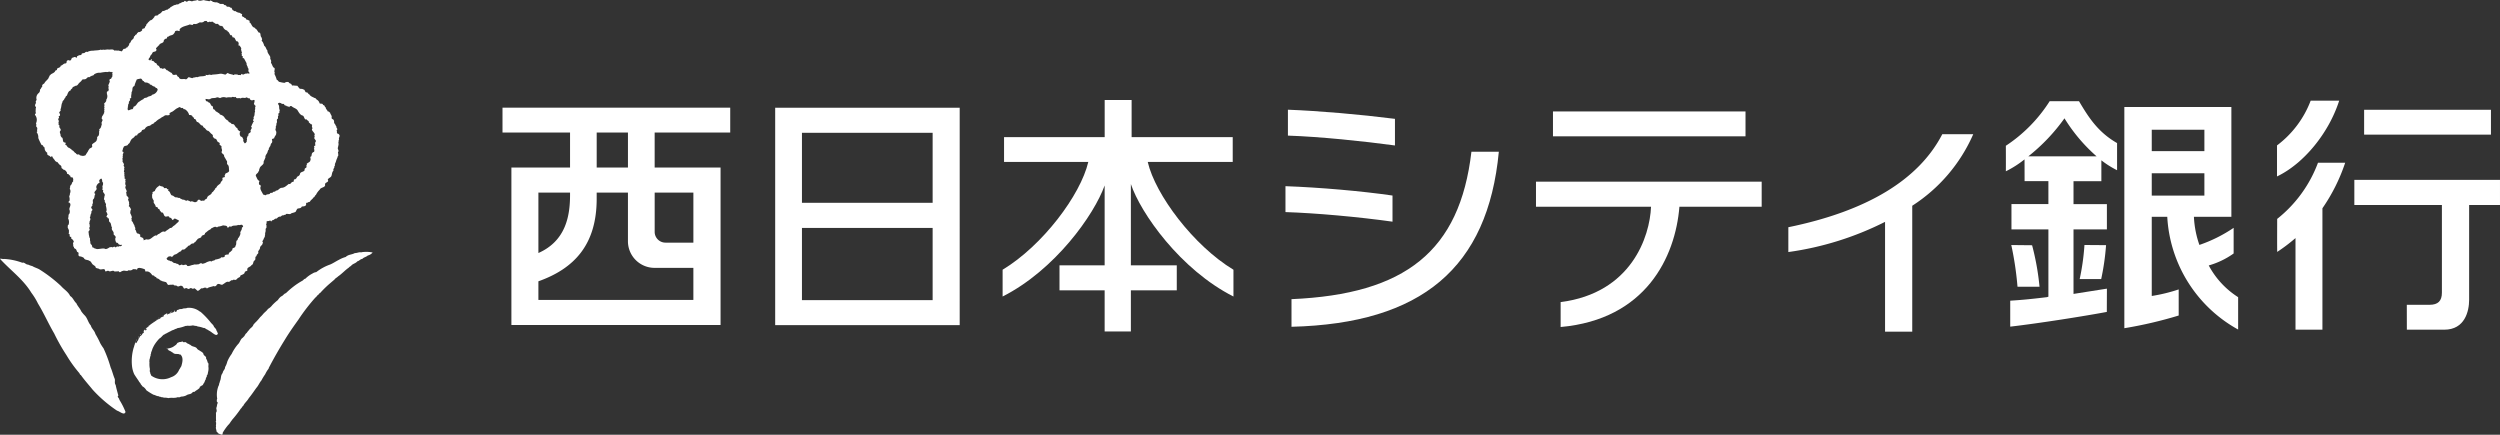 <svg xmlns="http://www.w3.org/2000/svg" width="380.445" height="66.154" viewBox="0 0 380.445 66.154">
  <rect x="0" y="0" width="380.445" height="66.154" fill="#333333" stroke="none"/>
  <g id="グループ_1" data-name="グループ 1" transform="translate(-107.591 -176.037)">
    <path id="パス_1" data-name="パス 1" d="M164.753,217.062h28.079V183.981H164.753Zm4.074-29.267h19.888v10.657H168.827Zm0,14.479h19.888v10.983H168.827Z" transform="translate(60.803 8.45)" fill="#fff"/>
    <path id="パス_2" data-name="パス 2" d="M216.653,209.24c-6.078-3.669-11.889-11.423-13.043-16.4h12.933v-3.779H201.157v-5.65h-4.1v5.65H181.744v3.779l12.82,0v0c-1.185,5.052-6.965,12.731-13.038,16.4,0,.6-.006,2.922,0,4.076,7.968-4.032,13.928-12.426,15.527-16.9v12.159h-6.87v3.8h6.87v6.259h3.991v-6.259h6.986v-3.8h-6.986V196.2c1.484,4.423,7.518,13.022,15.61,17.116.006-1.154,0-3.479,0-4.076" transform="translate(78.641 7.844)" fill="#fff"/>
    <path id="パス_3" data-name="パス 3" d="M218.852,185.518c-5.361-.679-11.579-1.213-16.289-1.391v3.942c4.905.165,11.466.846,16.289,1.5Z" transform="translate(101.021 8.605)" fill="#fff"/>
    <path id="パス_4" data-name="パス 4" d="M202.827,209.663v4.2c19.824-.5,29.878-8.985,31.552-26.64h-4.171c-1.767,15.133-10.054,21.685-27.381,22.436" transform="translate(101.302 11.903)" fill="#fff"/>
    <path id="パス_5" data-name="パス 5" d="M218.671,191.19c-4.685-.679-11.033-1.234-16.289-1.424v3.942c4.641.153,10.969.716,16.289,1.459Z" transform="translate(100.829 14.604)" fill="#fff"/>
    <rect id="長方形_1" data-name="長方形 1" width="29.3" height="3.785" transform="translate(343.919 192.997)" fill="#fff"/>
    <path id="パス_6" data-name="パス 6" d="M220.855,193.251h17.508c-.182,4.544-2.984,13.135-13.757,14.514v3.791c12.974-1.158,17.453-10.651,18.076-18.3H255.2v-3.822H220.855Z" transform="translate(120.479 14.245)" fill="#fff"/>
    <path id="パス_7" data-name="パス 7" d="M239.464,200.089v3.777a46.876,46.876,0,0,0,14.718-4.594v16.714h4.138V196.82a24.687,24.687,0,0,0,9.282-10.886h-4.711c-3.587,6.942-11.462,11.7-23.427,14.155" transform="translate(140.273 10.527)" fill="#fff"/>
    <path id="パス_8" data-name="パス 8" d="M284.961,183.459h-4.338a15.3,15.3,0,0,1-5.124,6.812v4.722c3.989-1.9,7.848-6.5,9.462-11.534" transform="translate(178.603 7.895)" fill="#fff"/>
    <rect id="長方形_2" data-name="長方形 2" width="19.3" height="3.781" transform="translate(467.359 192.743)" fill="#fff"/>
    <path id="パス_9" data-name="パス 9" d="M281.726,188.035a19.629,19.629,0,0,1-6.21,8.55c0,.5-.019,3.424,0,5.027a26.361,26.361,0,0,0,2.786-2.107v13.94H282.4V194.969a27.359,27.359,0,0,0,3.465-6.934Z" transform="translate(178.613 12.762)" fill="#fff"/>
    <path id="パス_10" data-name="パス 10" d="M281.2,189.3v3.826h13.325v13.346c0,1.257-.594,1.841-1.878,1.841h-3.463c.006,2.747,0,1.044.008,3.787h5.694c3.126,0,3.783-2.8,3.783-4.55V193.126h4.695V189.3Z" transform="translate(184.67 14.108)" fill="#fff"/>
    <path id="パス_11" data-name="パス 11" d="M266.644,183.5h-4.476a22.632,22.632,0,0,1-6.664,6.777c0,.512.012,2.6,0,3.884a15.473,15.473,0,0,0,2.842-1.814c.008,2.417.008,2.464.008,3.316h3.624v3.488h-5.621V203h5.621v10.244l-.235.074c-2.78.336-4.057.438-5.574.535v3.95c4.418-.51,11.328-1.61,14.7-2.241,0-.731.01-2.565.014-3.539-1.164.175-5.083.8-5.083.8l0-.809V203h5.081v-3.845H265.8v-3.488h4.239v-3.174a14.27,14.27,0,0,0,2.39,1.507v-4.132c-3-1.711-4.427-4.086-5.789-6.364m-7.716,8.383a28.343,28.343,0,0,0,5.5-5.785,25.357,25.357,0,0,0,4.889,5.785Z" transform="translate(157.334 7.942)" fill="#fff"/>
    <path id="パス_12" data-name="パス 12" d="M264.223,199.284a37.309,37.309,0,0,0,.733-5.077l.008-.076c-.65-.01-2.712-.021-3.29-.029a35.046,35.046,0,0,1-.726,5.182Z" transform="translate(163.125 19.216)" fill="#fff"/>
    <path id="パス_13" data-name="パス 13" d="M259.067,194.14c-.516-.008-2.363-.021-3.162-.035a49.219,49.219,0,0,1,.945,6.344H260.2a39.021,39.021,0,0,0-1.129-6.309" transform="translate(157.761 19.219)" fill="#fff"/>
    <path id="パス_14" data-name="パス 14" d="M277.083,208.039a12.375,12.375,0,0,0,3.793-1.824v-3.9a21.977,21.977,0,0,1-5.211,2.6,14.958,14.958,0,0,1-.834-4.28h5.7V183.929H264.243v8.486s0,23.642,0,25.173a63.624,63.624,0,0,0,8.271-1.932v-3.973a25.081,25.081,0,0,1-4.1,1v-12.05h2.361a20.887,20.887,0,0,0,10.785,17.158v-4.926a12.92,12.92,0,0,1-4.474-4.829m-8.672-20.651h8.011v3.252h-8.011Zm0,6.62h8.011v3.4h-8.011Z" transform="translate(166.626 8.395)" fill="#fff"/>
    <path id="パス_15" data-name="パス 15" d="M144.646,187.758h10.279v5.324H146v23.966H177.83V193.082H167.8v-5.324h11.5v-3.781H144.646Zm10.279,9.142v.351c0,3.186-.636,6.992-4.817,8.845v-9.2Zm-4.817,16.336V210.4c5.475-1.95,8.87-5.589,8.87-12.562V196.9h4.757v7.411a4.051,4.051,0,0,0,4.047,4.043h5.91v4.883ZM173.693,196.9v7.615h-4.255a1.643,1.643,0,0,1-1.634-1.577V196.9Zm-9.957-3.818h-4.757v-5.324h4.757Z" transform="translate(39.415 8.446)" fill="#fff"/>
    <path id="パス_16" data-name="パス 16" d="M126.507,218.675c-.378.031-.733-.332-1.1-.433a19.989,19.989,0,0,1-3.721-3.2c-.6-.743-1.253-1.457-1.8-2.237-.151-.017-.151-.231-.268-.334a19.572,19.572,0,0,1-1.934-2.71,28.608,28.608,0,0,1-1.847-3.269c-.879-1.5-1.57-3.089-2.468-4.557a9.793,9.793,0,0,0-1-1.632c-1.259-2.072-3.19-3.422-4.784-5.174.182-.052.417.07.619.023a9.35,9.35,0,0,1,2.8.586c.266-.149.555.316.854.268a2.864,2.864,0,0,0,.644.229c.38.239.8.32,1.168.561a21.609,21.609,0,0,1,3.2,2.468c.442.522,1.1.865,1.4,1.533.429.237.563.77.945,1.1.175.435.549.768.731,1.207a4.687,4.687,0,0,0,.563.667c.409.435.491,1.059.9,1.5.122.493.584.8.7,1.3a11.9,11.9,0,0,1,.722,1.374,6.56,6.56,0,0,0,.51.8,19.163,19.163,0,0,1,1.086,2.916c.262.6.371,1.143.621,1.736.1.338-.087.59.147.941.105.561.268,1.073.407,1.614-.268.188.159.369.153.631a10.76,10.76,0,0,1,.949,1.878Z" transform="translate(0 20.291)" fill="#fff"/>
    <path id="パス_17" data-name="パス 17" d="M124.916,212.147c.033.326-.349.563-.357.885-.359.419-.206.828-.417,1.238a2,2,0,0,1-.14.444c.039.124-.1.291-.14.444a3.666,3.666,0,0,0-.138,1.816c-.1.136-.047.268-.066.39.052.083.147.136.142.243-.142.246-.087.487-.213.735-.016.243.165.452-.06.749.031.429-.021.79.027,1.215-.147.208.066.235-.008.421.029.144-.066.307.008.429-.105.31.058.491.066.788.054.087.184.1.192.233a1.774,1.774,0,0,0,.642.252c.12-.043.083-.217.12-.324a8.455,8.455,0,0,1,.832-1.172c.221-.173.355-.5.559-.714l0-.027a16.856,16.856,0,0,0,1.352-1.74c.147-.083.194-.33.355-.4.229-.481.611-.733.858-1.187.409-.491.8-1.083,1.164-1.581.291-.314.475-.8.759-1.118a7.081,7.081,0,0,1,.568-.931,4.009,4.009,0,0,1,.541-.879l-.006-.068q1.158-2.219,2.481-4.348c.642-1.061,1.341-2.045,2.041-3.021a28.273,28.273,0,0,1,2.594-3.372c.18-.1.268-.371.473-.433.052-.2.227-.206.318-.338a16.307,16.307,0,0,1,1.282-1.257c.281-.235.526-.454.817-.691.144-.231.378-.3.549-.489.563-.371,1.1-.976,1.649-1.346.1-.153.27-.177.378-.318.277-.3.638-.3.918-.638.281-.043.46-.357.737-.351.237-.274.568-.274.834-.522a1.4,1.4,0,0,0,.747-.464,4.724,4.724,0,0,0-1.337-.081,1.8,1.8,0,0,0-.423.064c-.3-.08-.619.124-.939.1-.5.281-.97.19-1.4.6a4.383,4.383,0,0,0-1.046.44c-.388.188-.9.535-1.325.708a7.426,7.426,0,0,0-2.115,1.16,1.176,1.176,0,0,0-.539.192,4.492,4.492,0,0,0-1.125.817c-.153-.012-.287.2-.431.291a10.612,10.612,0,0,0-1.354.887,13.506,13.506,0,0,0-1.172,1.017c-.281.052-.433.409-.722.491a2.07,2.07,0,0,0-.487.549,7.279,7.279,0,0,0-.869.792,2.132,2.132,0,0,1-.644.563c-.206.32-.516.5-.751.795a4.253,4.253,0,0,1-.431.45,8.632,8.632,0,0,1-.59.681,4.583,4.583,0,0,0-.444.473c-.118.39-.481.491-.667.813a2.8,2.8,0,0,0-.363.454c-.227.114-.281.489-.5.6-.025.1-.111.111-.169.167-.291.235-.357.669-.638.925a6.73,6.73,0,0,0-.976,1.494,5.265,5.265,0,0,0-.662,1.17,2.948,2.948,0,0,1-.332.821" transform="translate(16.924 19.761)" fill="#fff"/>
    <path id="パス_18" data-name="パス 18" d="M130.283,202.837c-.258.076-.429-.124-.629-.237-.128-.095-.258-.2-.39-.283-.142-.095-.336-.182-.491-.3-.2-.031-.3-.266-.549-.223a3.393,3.393,0,0,0-.848-.217c-.093-.035-.177-.068-.266-.1-.206.029-.374-.085-.553-.066a2.148,2.148,0,0,1-.77.035c-.085.056-.215.017-.316.047a5.874,5.874,0,0,1-.867.266c-.155.047-.338.021-.471.14a1.422,1.422,0,0,0-.423.175,1.753,1.753,0,0,0-.5.217c-.244.114-.493.248-.722.378-.124,0-.147.128-.268.128-.27.167-.407.446-.691.594a5.743,5.743,0,0,0-.8,1.026,5.886,5.886,0,0,0-.285.584c-.047.2-.144.38-.2.58.035.153-.126.262-.047.392a.825.825,0,0,0-.1.3c-.045.13-.035.287-.124.392.078.105-.029.233.035.347a3.822,3.822,0,0,0,.039.912c.072.206-.072.44.068.617-.019.2.114.314.155.5a2.912,2.912,0,0,0,3.019.248,1.95,1.95,0,0,0,1.242-1.162c.138-.155.192-.343.316-.5.151-.522.349-1.232-.045-1.7-.043-.134-.21-.054-.285-.136-.248-.078-.532.008-.755-.1-.113-.006-.159-.177-.283-.171a1.857,1.857,0,0,0-.52-.3c-.1-.058-.1-.188-.219-.2a.075.075,0,0,1,0-.095,2.3,2.3,0,0,0,.883-.268c.206-.165.471-.274.58-.514.095-.147.241-.113.345-.206a.941.941,0,0,0,.489-.109c.118.293.425,0,.58.2a.753.753,0,0,0,.363.2.8.8,0,0,0,.268.147c.3.349.809.184,1.036.629a1.932,1.932,0,0,0,.38.248c.175.14.539.27.563.549.081.264.468.291.39.648a1.4,1.4,0,0,1,.239.6c.208.111.105.421.114.632a1.993,1.993,0,0,1-.047.815c-.041.186-.035.407-.192.53v.05h-.014c.083.213-.221.289-.109.489-.194.208-.175.508-.392.71-.045.13-.105.272-.27.279-.064.109-.155.111-.25.173-.074.05-.016.175-.1.235a3.026,3.026,0,0,1-.454.332,1.807,1.807,0,0,0-.3.237c-.136-.06-.262.05-.347.122-.194.268-.609.184-.869.394a1.749,1.749,0,0,1-.766.19.959.959,0,0,0-.268.107,1.622,1.622,0,0,1-.314-.012c-.423.186-.935.025-1.385.14a2.6,2.6,0,0,0-.551-.074c-.2.025-.336-.093-.532-.066-.124-.1-.314-.041-.427-.159-.277.017-.5-.18-.77-.219a9.935,9.935,0,0,1-1.081-.677,1.552,1.552,0,0,0-.619-.613c-.05-.13-.182-.223-.248-.349-.033-.155-.241-.285-.285-.435-.252-.369-.475-.691-.693-1.042a4.022,4.022,0,0,1-.345-1.317,7.262,7.262,0,0,1,.254-2.708c.08-.165.093-.357.171-.518.01-.091.029-.194.111-.233a.1.1,0,0,1,0-.116.062.062,0,0,1,.078-.043c.027.1-.128.118-.045.2a.111.111,0,0,0,.136-.058c.054-.215.279-.349.285-.58.031-.093.167-.171.175-.285.093-.233.392-.233.4-.506.111-.023.188-.155.268-.221a.184.184,0,0,0-.06-.138h-.05c.095-.072.136-.254.266-.268.021.035.021.078.052.111.151.017.182-.161.25-.254-.006-.019-.031-.014-.047-.014-.039.047-.056.118-.14.093-.012-.184.182-.213.264-.3.041-.087.2-.1.221-.219.423-.376.879-.615,1.308-.943.19-.091.421-.116.516-.316-.017-.027-.05-.01-.078-.017v-.031c.208.047.347-.07.5-.144.027-.008.014-.041.019-.06a.077.077,0,0,1-.035-.08c.132-.1.31-.182.44-.281.023,0,.054.012.064-.017.014.012.025.039.045.031.072.105-.206.177.019.142a1.868,1.868,0,0,1,.658-.237c.128-.107.382-.066.345-.3a.3.3,0,0,1,.1-.066c.039.029.023.116-.017.145.023.087.128.029.192.047l.188-.113a.164.164,0,0,1-.031-.124c.109-.072.258-.045.359-.142.182-.076.361,0,.537-.093.2-.091.481-.012.679-.124a2.642,2.642,0,0,1,1.791.452.977.977,0,0,0,.264.159,12.894,12.894,0,0,1,1.494,1.558c.163.241.454.4.537.71.171.208.369.353.394.642.114.064.1.241.2.345a.293.293,0,0,1-.142.223" transform="translate(10.332 24.151)" fill="#fff"/>
    <path id="パス_19" data-name="パス 19" d="M120.236,199.169c-.031-.027-.091-.008-.095-.06.07-.047.163-.12.233-.066-.008.076-.078.089-.138.126" transform="translate(13.349 24.451)" fill="#fff"/>
    <path id="パス_20" data-name="パス 20" d="M119.89,201.753h-.031v-.06h.05c0,.017.01.052-.019.06" transform="translate(13.049 27.29)" fill="#fff"/>
    <path id="パス_21" data-name="パス 21" d="M119.807,199.287c.023-.062.07-.043.126-.047-.043.01-.074.066-.126.047" transform="translate(12.994 24.681)" fill="#fff"/>
    <path id="パス_22" data-name="パス 22" d="M119.606,199.4c-.012,0-.039.006-.043-.012.016-.023.016-.045.043-.064.093-.008.023.058,0,.076" transform="translate(12.735 24.769)" fill="#fff"/>
    <path id="パス_23" data-name="パス 23" d="M119.279,199.549c0-.062.043-.095.116-.078-.037.041-.045.091-.116.078" transform="translate(12.433 24.921)" fill="#fff"/>
    <path id="パス_24" data-name="パス 24" d="M119.145,199.631c-.019-.043.037-.052.064-.048-.021.01-.035.048-.064.048" transform="translate(12.286 25.045)" fill="#fff"/>
    <path id="パス_25" data-name="パス 25" d="M119.089,199.622h.066l-.066.043Z" transform="translate(12.23 25.087)" fill="#fff"/>
    <path id="パス_26" data-name="パス 26" d="M118.922,199.761l.047-.049-.014.049Z" transform="translate(12.053 25.183)" fill="#fff"/>
    <path id="パス_27" data-name="パス 27" d="M118.544,200.061c0-.019-.017-.05.014-.058l.047.012c0,.035-.041.033-.062.045" transform="translate(11.647 25.493)" fill="#fff"/>
    <path id="パス_28" data-name="パス 28" d="M118.467,200.274c-.021,0-.021.008-.033.019l.033-.047Z" transform="translate(11.534 25.75)" fill="#fff"/>
    <path id="パス_29" data-name="パス 29" d="M117.945,200.8a.037.037,0,0,0-.037-.019c-.01-.043.029-.064.052-.093h.064c.023.091-.039.068-.078.111" transform="translate(10.972 26.22)" fill="#fff"/>
    <path id="パス_30" data-name="パス 30" d="M117.789,201.059c-.021-.068.06-.138.078-.219l.031.012a.64.64,0,0,1-.109.206" transform="translate(10.844 26.383)" fill="#fff"/>
    <path id="パス_31" data-name="パス 31" d="M117.648,201.286l-.012-.014a.1.1,0,0,0,.058-.1c-.014-.019,0-.058.019-.074l.029-.031a.193.193,0,0,1-.093.217" transform="translate(10.685 26.626)" fill="#fff"/>
    <path id="パス_32" data-name="パス 32" d="M128.332,178.639c-.2.2-.33.477-.658.506-.111.188-.281.235-.384.444a.428.428,0,0,0-.211.369.451.451,0,0,0-.194.322c-.122.175-.491.05-.39.318-.062.163-.281.237-.382.332-.171-.118-.31.105-.435.194.035.219-.326.155-.274.367a.353.353,0,0,0-.192.165c.062.355-.481.431-.468.811-.1.012-.124.132-.223.188a.665.665,0,0,1-.264.506c.012.188-.215.008-.2.194a.688.688,0,0,1-.386.124c-.157.107-.173.351-.394.384-.105-.116-.268-.052-.38-.138-.235.037-.423-.031-.662.01-.177-.3-.656-.1-.929-.167-.289-.019-.528.107-.817.006-.124.173-.239-.043-.407.047-.3.093-.741.074-1.055.134a1.707,1.707,0,0,0-.914.208c-.12-.107-.252,0-.345.076-.072.147-.549.025-.5.277-.132.2-.419.037-.532.229-.34.01.014.208-.314.279-.188-.268-.4.019-.621.008-.089.114-.1.421-.355.429a.292.292,0,0,0-.394.021c-.132.114,0,.322-.2.407-.338-.035-.448.283-.774.353-.025.4-.64.239-.559.623a.651.651,0,0,1-.258.118c-.054.312-.479.421-.691.578-.058.14-.3.206-.219.4-.155-.006-.045.151-.149.2-.1.208-.514.493-.584.724-.223.229-.4.163-.349.584-.227.1-.132.285-.347.4a.569.569,0,0,1-.19.532.939.939,0,0,0-.343.889c.12.215-.241.347-.05.586-.093.182-.237.365-.1.572.225.182-.08.326.07.526-.147.163.078.388-.07.594-.08,0-.07.105-.07.149a1.176,1.176,0,0,1,.14,1.306c.169.188-.08.407.136.57.177.206-.037.409.083.627-.043.043-.111.083-.091.155a1.245,1.245,0,0,1,.233.861,8.568,8.568,0,0,0,.508,1.073c.33.014.167.272.46.374a.828.828,0,0,0,.345.766c.095.012.039.149.041.235.093.25.363.192.481.411.12.1.2-.194.314-.019.093.3.328.407.435.691.171-.006.21.231.378.14.033.177.231.307.341.464.14-.01.2.175.244.3-.068.076.014.144.074.221.153,0,.18.25.355.175.07.132.343.161.291.343.2.039.008.336.243.3.184.054.186.225.367.277.019.12.017.268.194.239.194-.083.2.217.287.3-.165.089.078.3-.132.392-.138.14-.089.394-.3.485-.06.056.029.177-.1.182.1.184-.134.351.039.518a.84.84,0,0,1-.058.611c.047.215-.184.384-.052.59a2.049,2.049,0,0,1,.006.452c-.021.12-.233.167-.161.3.134-.074.149.111.25.142.138.3-.116.582-.124.892a.853.853,0,0,1,.012.66c-.227.184-.072.468-.21.693a1.263,1.263,0,0,1,.111.887c.006.173-.231.126-.118.3-.186.25.239.561.13.836.095.14-.167.367.111.413.066.116-.066.314.105.394.06.031.153-.037.165.064a.184.184,0,0,0,.05.252.692.692,0,0,1,.328.45c-.109.078-.095.223-.14.336.18.138-.118.386.18.417-.1.3.239.239.33.45.089.126.072.371.264.374.227.182-.087.438.206.625a1.341,1.341,0,0,1,.693.25c.116.369.6.237.846.45.3.074.33.491.615.617.07.093.241.13.3.27.025.289.4.217.57.34.262.246.908-.274.9.338.163.105.353-.144.543-.035.258.206.638-.217.885.085l.669-.035c.095.332.4-.066.561-.045.314-.171.648.165.939-.138.161.107.355.025.524-.027.1-.2.33-.066.5-.113.085.039.165.1.256.035,0-.2.169-.2.305-.231a2.491,2.491,0,0,1,.856.227c.116.136-.023.318.208.345.13-.113.229.027.349,0a1.343,1.343,0,0,1,.584.572c.1-.056.2.041.3.074.014.188.359.105.343.353a.868.868,0,0,1,.572.34c.109-.037.161.062.248.1l.6.153c.211.1.206.537.549.417.194-.039.39.006.6-.043.107.244.4.062.549.223.27.221.5-.2.766.017.241.043.151.438.454.359.305-.229.4.235.712.006.08-.13.239,0,.365-.047.072.221.219.012.349.01a1.769,1.769,0,0,1,.435.367c.382.074.468-.491.846-.347a.563.563,0,0,1,.57-.072l.035.111c.27-.254.7-.268,1.034-.4a.335.335,0,0,0,.438-.105.342.342,0,0,1,.314-.215c.283,0,.466.264.724.019.252-.132.5-.44.815-.33.243-.023.353-.343.6-.239a.326.326,0,0,1,.241-.107c.157.13.3-.01.433-.087.095-.262.518-.192.51-.53.225-.14.664-.206.662-.53.105-.2.522-.105.378-.417.039-.365.508-.338.66-.656.353-.105.169-.568.5-.722.2-.217-.07-.524.274-.642-.085-.279.384-.334.229-.621.021-.244.285-.39.287-.627.008-.307.388-.4.388-.683.13-.113-.017-.229-.037-.349.208-.177.2-.473.39-.638-.072-.177.116-.3,0-.479.142-.1-.025-.285.138-.376a.723.723,0,0,1,.017-.46c.167-.049.008-.262.132-.353-.235-.237.074-.38-.054-.621.124-.21.394-.035.547-.225.087.039.151.241.266.093.037-.169.225-.1.307-.186.107-.08.283-.237.427-.169.159-.147.312-.341.553-.3.194-.039.272-.3.471-.169.087-.192.357-.014.407-.239.231-.06.462.056.687-.006.19-.208.553-.142.815-.369a1.407,1.407,0,0,1,.241-.433c.194-.08.444-.023.6-.215.006-.066.06-.091.107-.122.229-.014.553-.017.619-.289-.019-.12-.033-.221.087-.283.047-.027.085.041.126-.008.118-.1.19-.091.359-.138.12-.3.4-.369.532-.652.213-.05.206-.305.386-.4a2.667,2.667,0,0,1,.572-.784c.13-.392.943-.307.809-.8-.017-.355.685-.32.413-.712.105-.272.31-.266.5-.475.186-.254.081-.648.384-.922-.1-.184.052-.351.13-.479-.116-.173.182-.229.047-.4.118-.1,0-.279.153-.357a2.942,2.942,0,0,1,.208-.632c.089-.155.039-.262.182-.4a2.3,2.3,0,0,0-.056-.53c.262-.231-.144-.524.019-.743.012-.221.149-.454.037-.7.1-.136-.012-.332.128-.473-.157-.326.334-.565-.144-.892-.116.021-.188-.109-.2-.213.07-.149-.13-.322.056-.417.08-.173-.2-.258-.1-.423-.14-.138-.182-.419-.367-.559-.019-.2.025-.4-.151-.563-.095-.058-.246-.1-.243-.256.107-.32-.188-.506-.235-.8l-.113-.05c-.047-.043-.033-.134-.105-.113l-.1.052c-.066-.243-.359-.429-.341-.677-.2-.045-.13-.4-.394-.326-.06-.355-.361-.151-.543-.291a.822.822,0,0,0-.435-.563c-.095-.1-.186-.266-.32-.239-.285-.167-.627-.241-.8-.561-.2-.019-.231-.39-.475-.281-.215-.078-.173-.487-.466-.462-.147-.157-.413-.012-.588-.177l-.293-.382a6.218,6.218,0,0,1-.654-.054c-.066.074-.161-.021-.206-.064-.041-.279-.369-.167-.433-.411a.633.633,0,0,0-.646.087,3.719,3.719,0,0,1-.741-.14c-.213.008-.25-.3-.452-.316a4.577,4.577,0,0,0-.367-.922c.177-.186-.124-.386.05-.545a2.623,2.623,0,0,1-.01-.338c-.32-.07-.328-.491-.532-.749-.019-.078-.039-.192.019-.248-.006-.213-.235-.433-.132-.642-.118-.345-.5-.658-.448-1.03-.223-.182-.208-.555-.479-.691a2.96,2.96,0,0,0-.258-.64.255.255,0,0,1-.132-.25c.14-.1-.027-.289-.039-.429-.262-.206,0-.733-.431-.72l-.326-.489c-.138-.014-.2-.215-.341-.27-.343-.076-.415-.532-.634-.735-.06.01-.078-.066-.1-.1.041-.085.058-.18-.029-.221-.132-.039-.211-.149-.371-.124-.13-.08-.151-.326-.341-.272-.083-.235-.386-.116-.409-.4.161-.256-.2-.215-.293-.382a1.256,1.256,0,0,1-.714-.285c-.157.107-.233-.111-.357-.105-.192-.155-.1-.466-.427-.4-.1-.266-.429-.027-.561-.235-.06-.227-.345-.076-.407-.277-.124-.107-.248-.019-.4-.064-.2.064-.3-.144-.5-.163-.171-.165-.419.012-.588-.136-.058.008-.149.039-.2-.019-.05-.167-.233-.111-.322-.2-.093-.014-.122.132-.215.118-.227-.093-.557-.068-.788-.18-.33.027-.689.241-.986-.029-.258.159-.541.072-.809.221-.246-.021-.473-.2-.72.021-.231.169-.392-.328-.524.068-.318-.025-.468.208-.747.252-.114.231-.367.045-.5.2-.3-.008-.57.264-.821.357-.043.2-.353.19-.421.38-.266-.054-.452.243-.741.184-.175.157-.31.425-.623.485-.1.378-.592.06-.648.435m8.637,32.173c.279-.085.563-.39.861-.161.058-.008.151-.041.157-.105a2.727,2.727,0,0,0,.8-.2c.231.07.64-.017.656.338.14.056.211-.091.314-.147.085-.155.161.109.277,0,.334-.264.7-.058,1.044-.262.254.144.613-.223.72.173.132.165-.149.165-.159.3.039.239-.167.456-.243.671.1.268-.111.555-.223.788-.2.066-.089.4-.318.452-.144.25.025.57-.2.823.045.359-.572.219-.456.59-.025.076-.091.111-.159.151-.087.194-.452.241-.384.526-.192.083-.433,0-.6.173-.058.052-.025.12-.01.177a.635.635,0,0,1-.524.105c-.047.031-.1.06-.107.126a3.042,3.042,0,0,1-.828.227c-.12.219-.4.091-.565.307-.219-.165-.466.017-.679.062a1.653,1.653,0,0,1-.739.272c-.254-.277-.462.182-.753.078-.208.093-.415-.054-.617.095-.322,0-.578.248-.91.147-.132-.359-.454-.078-.693-.122-.161-.219-.378.14-.572-.017-.109-.241-.392-.134-.551-.305-.3.076-.392-.243-.673-.287-.107.083-.111-.089-.215-.076-.14.056-.182-.14-.307-.091l-.136-.211a1.473,1.473,0,0,1,.293-.307c.175-.029.411-.116.518.087.175-.159.32-.411.607-.435.328-.153.448-.369.784-.464.064-.122.153-.277.316-.256a.458.458,0,0,0,.45-.285c.194,0,.233-.211.355-.3.272.025.38-.378.7-.336a.262.262,0,0,0,.225-.188c.246-.023.188-.293.388-.314.074-.341.485-.262.662-.489.047-.392.576-.18.563-.6.184-.1.328-.266.5-.38.126-.132.382-.14.425-.336m6.433-16.92c.223.252-.266.425.089.644a.552.552,0,0,0-.211.328c-.116.149-.128.328-.233.491-.006.072.087.041.113.091.006.215-.159.3-.2.516.215.357-.516.322-.272.687-.231.062-.171.328-.305.442.144.186-.056.336.017.51-.089.114-.194.279-.33.266-.072-.132-.3-.355-.177-.53-.1-.182-.126-.471-.388-.481a.653.653,0,0,1-.157-.646c.006-.072.118-.109.039-.173-.037-.023-.068-.006-.111-.006-.124-.149-.322-.237-.3-.464-.281-.085-.359-.388-.553-.588l-.359-.066c-.1-.264-.435-.171-.5-.487a1.245,1.245,0,0,1-.6-.557,1.163,1.163,0,0,0-.654-.378c-.068-.246-.3-.229-.44-.415-.281,0-.283-.4-.553-.39-.083-.151-.039-.345-.126-.471-.332-.014-.264-.57-.629-.565-.058-.231-.367-.083-.407-.322,0-.085-.091-.167.008-.221.095.058.262-.033.336.1.12-.13.3.035.384-.124.318-.169.6-.041.912-.186.192-.085.376.056.549.091a1.046,1.046,0,0,1,.931-.068,1.875,1.875,0,0,1,.778-.035c.217-.2.446.066.662-.093.111.409.493.076.764.256.221-.227.532-.006.79-.124.219-.163.264.2.473.066.161.025.144.312.3.291.194.155.39-.122.539.031a1.239,1.239,0,0,1-.1.532.732.732,0,0,0,.264.332l-.093.307c.109.2-.116.343.017.551-.161.26.01.619-.27.856m.908,9.693c-.32-.114-.363-.477-.526-.735-.085-.318.345-.4.388-.685.165-.128.068-.316.18-.46.074-.388.522-.475.621-.852a.447.447,0,0,1,.043-.322,4.669,4.669,0,0,0,.235-.559c-.072-.177.093-.312.138-.464-.033.019-.07-.091-.027-.008l.027.008c.231-.208.138-.547.4-.735-.142-.142.111-.19.039-.324.26-.161.132-.435.357-.621.147-.165.072-.388.039-.563.089-.109.227-.1.345-.165.041-.324.378-.5.3-.8.1-.14-.07-.332-.118-.5.064-.118.033-.3.089-.392-.113-.175.188-.293.031-.468a.636.636,0,0,0,.122-.454c-.029-.134-.017-.314.132-.351.064-.163-.025-.289.045-.435.175-.116-.109-.326.107-.4.2-.107-.01-.341.165-.454-.229-.307.014-.654-.291-.943-.021-.12.091-.157.173-.2a.557.557,0,0,1,.376.136.7.7,0,0,0,.341.033l.091.165a.242.242,0,0,0,.256.078c.1.227.324.041.442.26.058-.012.074-.062.091-.116.1-.093.194-.039.3-.05.225.266.662.312.892.619.169.274.359.667.712.8.3.029.268.417.477.6.056.058.124-.047.153-.041.1.229.45.233.388.526.142.052.215.188.343.27.08-.047.136.052.171.122-.114.147.01.34.043.514-.324.241.376.632.343.929a.276.276,0,0,0,.012.338c-.258.246.165.429.173.681-.173.159-.126.413-.085.607-.041.087-.221.074-.2.192s.1.227-.035.3a.591.591,0,0,1,.033.5c-.44.149-.32.44-.423.689-.322.087.012.382-.144.572.033.305-.435.388-.565.588.14.138-.136.223-.014.371.052.252-.274.213-.3.442.1.423-.648.316-.689.683-.072.3-.233.322-.475.477-.01.177-.128.25-.279.371-.357-.064-.039.413-.38.38-.252.05-.285.435-.57.305-.341.248-.642.6-1.118.6-.38.058-.468.45-.854.419-.068.188-.258.161-.427.206-.062.206-.283.109-.427.167-.118.305-.462.1-.671.318-.149.08-.231-.109-.4-.064-.2-.454-.594-.865-.369-1.288-.029-.095-.078-.26-.219-.2a.438.438,0,0,1-.06-.231c-.054-.14.093-.266.052-.388m-24.108-.324.1-.008a1.117,1.117,0,0,1,.109.522c.25.058.033.3.13.444-.239.155.014.423-.122.607-.05.114.095.142.149.2-.219.357.409.516.171.881.008.256-.182.506.068.648-.126.289.289.493.136.768a3.4,3.4,0,0,1,.134.772c-.192.165.076.3.093.491-.035.058.142.264.08.19-.188-.072-.08.13-.2.192-.008.068.012.1.078.151.252-.093-.1.225.173.126.254.186.021.4.225.613.281.169.177.572.371.854-.192.361.349.565.235.951,0,.128.124.192.2.26.052.1.213.231.078.345a.923.923,0,0,0,.157.733.284.284,0,0,1,.312.223c.14.054.3.186.446.06.025.052.08.107.064.161-.066.037-.142.054-.175.116-.175-.165-.345.163-.528-.016-.109.035-.21.243-.316.126-.126-.151-.293.025-.409.047-.132-.124-.293-.014-.446-.021-.153.126-.5.316-.656.254-.264-.2-1.059.095-1.35-.006-.149-.072-.351-.054-.44-.221-.217.118-.18-.287-.285-.4-.244-.171-.169-.345-.21-.584-.087-.083.043-.514-.126-.506,0-.239-.147-.541-.085-.79-.264-.01.264-.382.105-.514-.054-.184-.068-.221.021-.291.012-.18.093-.177-.021-.268.1-.138-.126-.277.006-.392-.085-.272.291-.51.037-.782.151-.277.052-.464.258-.724-.083-.194.039-.324.149-.446,0-.126-.118-.175-.153-.283-.171-.277.3-.332.105-.6.258-.2-.021-.524.173-.762.252-.217.113-.51.3-.764.012-.093-.091-.081-.118-.134-.068-.283.235-.4.314-.619a.4.4,0,0,0-.052-.3.873.873,0,0,1,.473-.685c.107-.078.029-.144-.016-.229-.023-.2.095-.264.241-.388m11.811-10.822c.256-.246.386.2.662.033.076.062.111.285.279.194a1.387,1.387,0,0,1,.689.879c.12.064.2-.039.3.076.254-.05.171.4.477.324a.188.188,0,0,0-.01.221c.305-.031.264.291.438.456.351.047.411.4.722.537.167-.047.192.241.324.322.266.095.345.481.625.481.258.12.378.423.636.543.031.093.169.19.085.279.012.058.041.153.109.157,0,.169.252.229.407.277l.171.316c.062.2.318.153.386.355-.161.3.217.248.268.5-.087.241.175.489.021.722-.107.359.409.361.361.712.1.227.262.44.353.652.192.157.052.38.118.582.341.227.231.632.3.96-.017.33-.448.328-.619.528.072.132-.083.13-.066.275.18.376-.409.089-.334.458.116.3-.283.365-.279.648-.184.225-.51.338-.613.627-.043.113-.274.13-.21.289-.2.149-.26.4-.5.508-.087.435-.648.39-.739.83-.052.221-.341.163-.394.386-.091.114-.206-.019-.289.025-.192.124-.409-.083-.549-.177-.116.107-.26.118-.254.287-.033.019-.058.095-.124.045-.312.272-.586-.2-.9.012-.1-.033-.177-.165-.293-.1-.076-.26-.281,0-.417-.056-.1-.072-.206-.062-.287-.169-.213.093-.388-.118-.584-.161-.091-.208-.369.027-.454-.206-.268.14-.481-.13-.669-.241-.425.01-.32-.627-.685-.712-.078-.064.031-.1.021-.161-.012-.144-.147-.072-.217-.122-.06-.312-.316-.023-.466-.182-.116-.3-.466-.155-.648-.361-.047.025-.124.043-.138.1a1.3,1.3,0,0,0-.6.733.869.869,0,0,1-.277.128c-.184.1.033.3-.132.394a.219.219,0,0,0,.016.229c-.1.289.126.514.252.79-.19.25.244.493.244.772.056.188.283.087.357.262-.035.173.217.163.272.266-.023.159.186.264.26.44.4-.087.3.51.6.6.138.1.262-.072.407,0,.167-.089.184.138.289.213.287-.066.235.283.462.336.058-.01.054-.054.08-.089.219-.314.477.045.706.072.2.087.093.25-.023.359-.217.157-.38.376-.6.518-.227.1-.285.392-.592.343-.206.217-.561.363-.778.594-.382-.188-.66.18-.96.34-.052.025-.147-.031-.134.072-.076.06-.2.217-.318.126-.506.147-.8.8-1.412.588-.056.093-.2,0-.26.118-.06-.031-.151.081-.194,0a.431.431,0,0,1,.045-.111.513.513,0,0,0-.431-.322c-.095-.06-.177-.211-.078-.305-.037-.153-.206-.147-.3-.248-.382.054-.279-.473-.522-.646.165-.217-.138-.421-.089-.642-.18-.14-.19-.479-.382-.59-.114-.132.064-.318-.114-.374.085-.041.074-.147.114-.231a3.251,3.251,0,0,0-.277-.671c.132-.159-.052-.3.126-.413.041-.2-.124-.345-.2-.52-.3-.076.076-.258-.1-.421.1-.25-.089-.448-.138-.7.246-.262-.175-.446-.25-.662a.288.288,0,0,0-.07-.328c.264-.231-.014-.51-.091-.77-.006-.13.076-.3.078-.452-.2-.021-.031-.221-.095-.338.14-.14-.085-.322.062-.485.006-.111-.147-.074-.167-.151a.757.757,0,0,0-.043-.448c.105-.12-.095-.293.062-.4-.264-.243.062-.444-.1-.7.159-.105-.019-.268-.07-.411.2-.235-.134-.448-.163-.667.087-.155-.047-.32.01-.456.116-.107-.06-.272.072-.384-.126-.2.116-.345.068-.557-.078-.023-.182-.056-.177-.165.107-.165.074-.384.184-.5.078-.411.615-.14.722-.543.274-.126.283-.431.44-.625.118-.258.475-.32.568-.586.1-.095.235-.085.363-.128.023-.272.3-.293.468-.45.21-.045.18-.266.32-.365.122.023.219-.116.338-.095a.922.922,0,0,1,.832-.535c.13-.2.4-.258.592-.386.062-.076.095-.223.223-.184a2.406,2.406,0,0,1,.739-.545c.182-.188.435-.237.625-.409.266-.182.543.056.776-.155.068-.035.031-.1,0-.153-.021-.161.151-.126.223-.227.429-.126.689-.565,1.127-.673m-14.221-4.35c.244,0,.322-.32.563-.32.122.105.237-.144.355-.12.161-.153.4-.074.464-.281a1.418,1.418,0,0,1,.962-.26,7.255,7.255,0,0,1,.885-.126c.31.093.349-.132.669.021.1-.1.161.064.279,0,.078.066.021.118-.037.171.1.182,0,.322.041.516-.167.093-.1.378-.361.365a.3.3,0,0,0-.033.384,5.336,5.336,0,0,1-.244.588c.173.206-.091.39.111.607-.142.054.008.256-.161.3-.256.006-.118.26-.159.388a.915.915,0,0,1-.1.9c.076.26-.217.438-.345.636.231.155-.076.345.107.526-.173.157.078.345-.095.5.126.151-.01.225.012.382.019.076-.1.052-.107.122.039.194-.264.268-.19.491-.163.091-.025.27.045.361.1.142-.1.165-.047.31-.184.138.019.4-.095.588-.134.072.031.221-.111.277,0,.169-.229.206-.243.388.149.155-.134.266.014.425-.07.188.006.448-.237.557-.031.105-.188.254-.058.376.029.054-.076.064-.089.116.019.312-.384.442-.619.652-.149.085-.085.287-.062.407-.045.151-.223.225-.367.281a2,2,0,0,0-.324.52c-.105.122-.159.258-.268.38-.052.266-.3.163-.475.279-.091-.124-.213.006-.3-.12-.188.126-.208-.231-.394-.13a.32.32,0,0,1-.363-.194c-.258-.076-.326-.407-.619-.464-.064-.2-.258-.2-.371-.336-.233-.031-.349-.248-.475-.435-.338.008.054-.268-.163-.39-.518,0-.229-.586-.508-.782l-.035.019-.169-.27c.07-.235-.237-.522-.029-.743.136-.14.014-.33-.089-.448-.1-.14-.045-.274-.06-.419-.254-.037-.014-.316-.155-.456.239-.2-.159-.367.033-.576.208-.095-.147-.355.149-.365.161-.149.033-.338-.047-.489-.006-.213.349-.274.18-.508.186-.336.1-.755.31-1.083-.023-.246.281-.324.3-.57.206-.093.122-.369.367-.435.128-.285.219-.726.574-.792-.006-.167.153-.231.252-.328.035-.254.316-.254.514-.4.213.033.343-.167.442-.305.105-.163.407-.347.5-.528.1-.2.31-.1.475-.151m7.421,4.175c-.064.12-.074.3-.2.388-.213-.037-.411.157-.625.163a.292.292,0,0,1-.093-.3c.058-.093-.033-.262.089-.351-.114-.173.087-.324.105-.489-.118-.258.338-.33.109-.6.058-.095.21-.089.241-.194-.068-.285.076-.578.043-.842.246-.26-.014-.7.38-.894.173-.116.066-.359.231-.491-.058-.186.163-.26.122-.452.165-.175.38-.142.58-.206.332-.07.293.423.574.38.087.363.52.087.652.341.233-.126.19.307.425.18a1.12,1.12,0,0,0,.584.332c.066.074.134.208.254.188.08.068.2.169.165.3a1.07,1.07,0,0,1-.821.722c-.169.281-.547.182-.77.411-.194.083-.473.043-.568.268a2.421,2.421,0,0,0-.586.353c-.392.151-.444.693-.892.784m7.037-11.833c.413-.435,1.032-.446,1.506-.681a1.3,1.3,0,0,0,.454.078c.078-.256.345-.078.524-.149.194-.041.376-.184.576-.248a.683.683,0,0,0,.691-.2c.12.023.252-.047.365.039.01-.023-.025.078.037.066.093.171.279,0,.407,0,.175.124.4-.13.479.091.213.033.289.252.526.252.287-.109.365.279.611.3.134-.072.217.122.357.07a.866.866,0,0,0,.625.631c.085.041.072.175.184.184.165.144.223.374.355.543.268-.105.229.221.349.328.384-.056.338.419.58.594.136-.035.231.066.279.194.081.151-.008.262.012.425.043.039.1.027.161.021.091.167.345.394.215.594.066.159.052.338.167.471-.165.089-.027.272-.031.384-.122.173.132.122.155.241-.062.052-.033.144-.012.221.062.033.109,0,.163.021l.411.77c-.066.231.177.444.184.7.27.219-.1.487.223.656-.027.1.068.2-.05.264-.091-.167-.293-.058-.394-.045-.258-.078-.473.32-.671.035-.118.023-.136.142-.213.2-.171-.081-.4.062-.5-.136-.167.091-.384-.074-.51.1-.089.027-.194-.047-.283-.085-.159.016-.316-.111-.491-.083-.157-.322-.374.072-.543.12l-.349-.091a1.144,1.144,0,0,0-.613-.014,8.384,8.384,0,0,1-.982.095c-.241.155-.471-.111-.7.1-.1-.072-.213.006-.326-.087-.025.037.01.06.01.1-.031.06-.054.138-.13.074-.363.126-.751.012-1.116.213-.233-.07-.475.078-.679.06-.138.184-.33-.014-.491.006-.305-.241-.326.239-.638.26-.326-.169-.929.194-1.067-.378-.192.041-.225-.223-.349-.326-.126-.041-.26.072-.38.012-.268.1-.25-.343-.479-.326-.149-.157-.343-.163-.468-.353-.268.06-.274-.347-.568-.3a.44.44,0,0,1-.324.045c-.07-.136-.163-.066-.239-.045l-.231-.392c-.194,0-.3-.231-.394-.415-.305.037-.312-.454-.665-.307-.06-.076,0-.111.01-.182-.017-.029-.027-.093-.076-.109-.1.014-.074.151-.165.177-.1.054-.157-.089-.26-.076-.029-.221.186-.3.233-.491.027-.19.246-.3.316-.493.134-.4.59-.105.654-.547-.021-.122-.08-.151-.076-.26.2-.111.279-.324.481-.431.08-.369.72-.26.693-.677a.52.52,0,0,1,.479-.345c.01-.025.033-.06.017-.095.029-.142.105-.206.241-.192.2-.235.563-.153.759-.39.089-.116.233-.254.217-.4a.556.556,0,0,1,.543-.074c.318.109.078-.217.219-.314" transform="translate(2.746 0)" fill="#fff"/>
  </g>
</svg>
